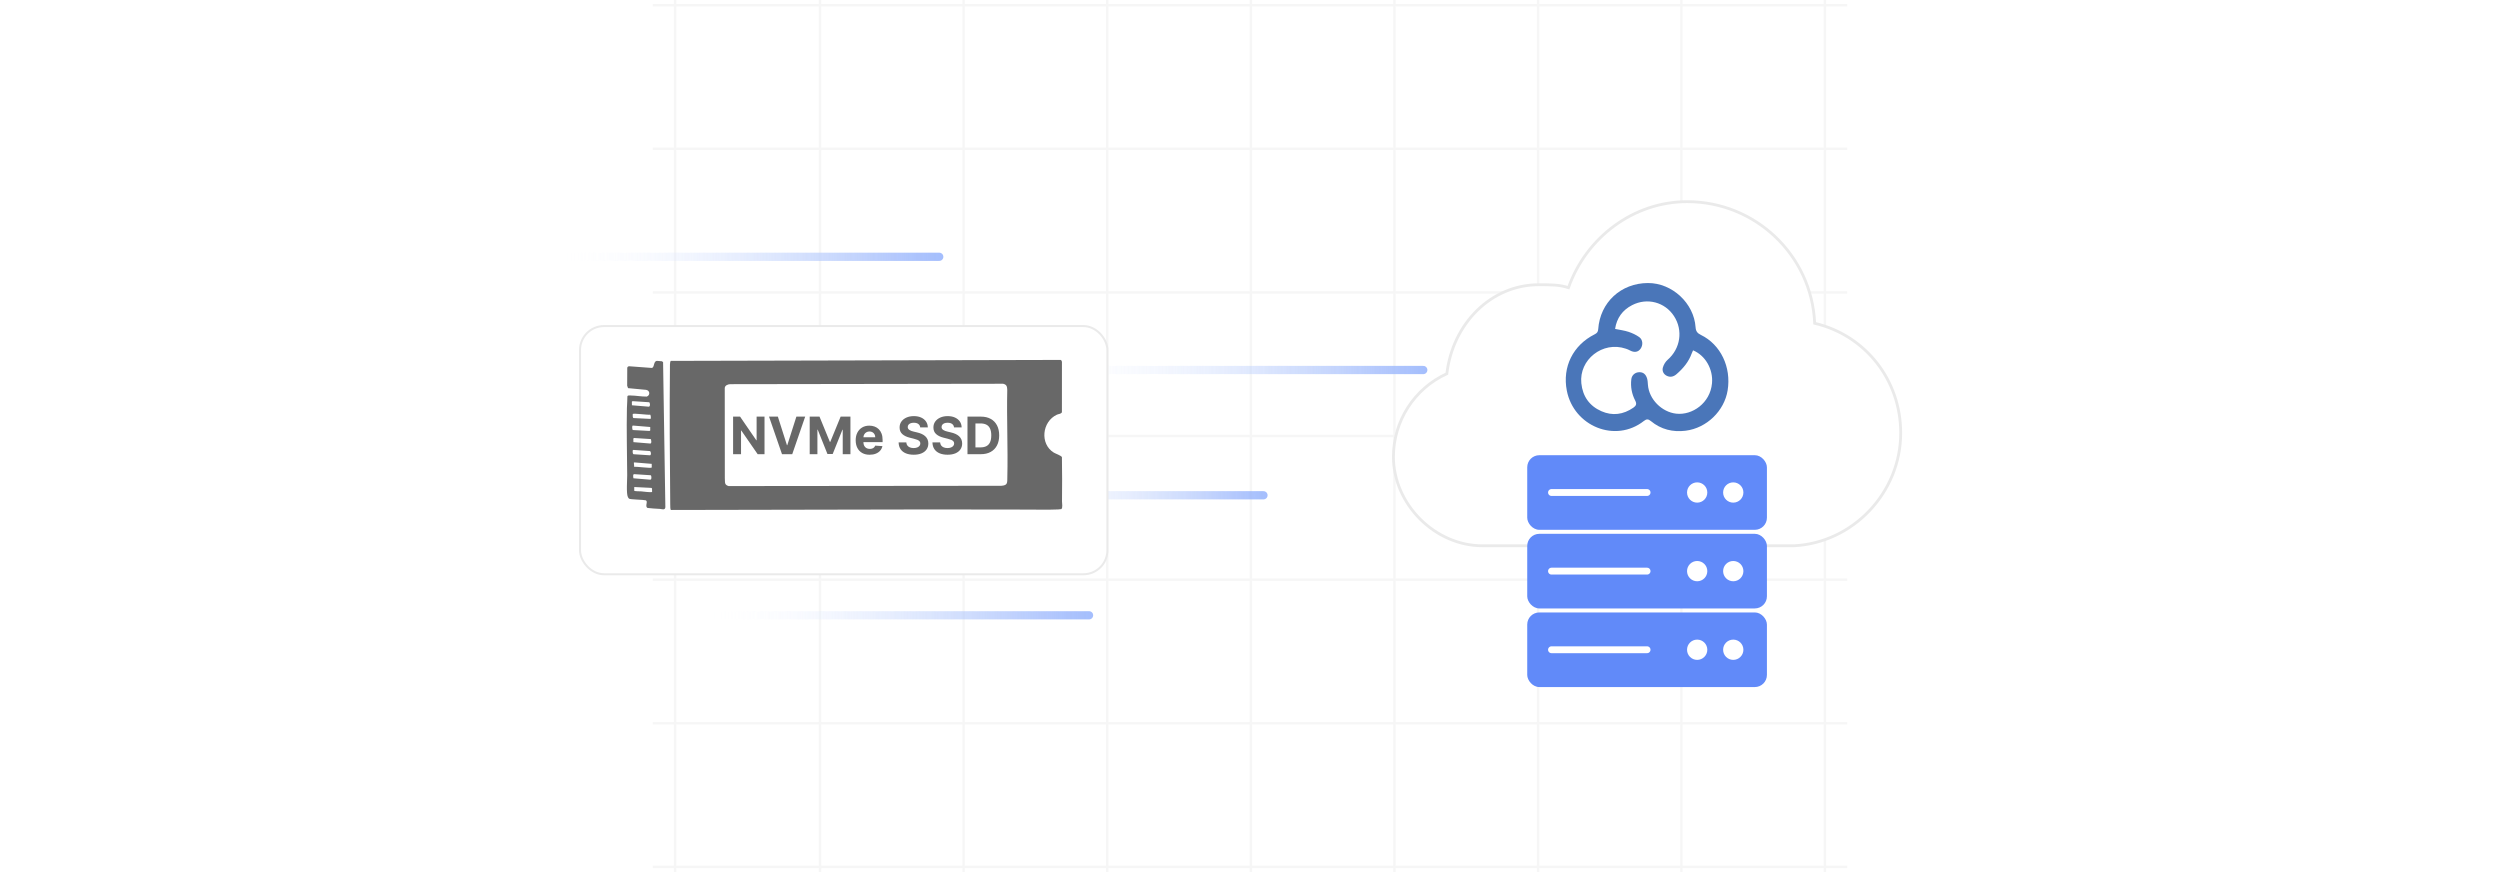 <?xml version="1.0" encoding="UTF-8"?><svg id="Layer_1" xmlns="http://www.w3.org/2000/svg" xmlns:xlink="http://www.w3.org/1999/xlink" viewBox="0 0 860 300"><defs><clipPath id="clippath"><rect width="860" height="300" fill="none"/></clipPath><linearGradient id="linear-gradient" x1="190.665" y1="88.338" x2="324.515" y2="88.338" gradientUnits="userSpaceOnUse"><stop offset="0" stop-color="#fff" stop-opacity="0"/><stop offset=".292" stop-color="#dce6fe" stop-opacity=".324"/><stop offset=".639" stop-color="#b5cafc" stop-opacity=".684"/><stop offset=".883" stop-color="#9db8fc" stop-opacity=".912"/><stop offset="1" stop-color="#94b2fc"/></linearGradient><linearGradient id="linear-gradient-2" x1="357.169" y1="127.281" x2="491.019" y2="127.281" xlink:href="#linear-gradient"/><linearGradient id="linear-gradient-3" x1="345.173" y1="170.376" x2="436.047" y2="170.376" xlink:href="#linear-gradient"/><linearGradient id="linear-gradient-4" x1="242.198" y1="211.662" x2="376.048" y2="211.662" xlink:href="#linear-gradient"/><filter id="drop-shadow-1" x="187.309" y="99.949" width="205.68" height="109.68" filterUnits="userSpaceOnUse"><feOffset dx="0" dy="4.855"/><feGaussianBlur result="blur" stdDeviation="3.884"/><feFlood flood-color="#444" flood-opacity=".09"/><feComposite in2="blur" operator="in"/><feComposite in="SourceGraphic"/></filter><filter id="drop-shadow-2" x="465.075" y="55.154" width="203.28" height="147.12" filterUnits="userSpaceOnUse"><feOffset dx="0" dy="5.719"/><feGaussianBlur result="blur-2" stdDeviation="4.575"/><feFlood flood-color="#444" flood-opacity=".09"/><feComposite in2="blur-2" operator="in"/><feComposite in="SourceGraphic"/></filter></defs><g clip-path="url(#clippath)"><g opacity=".41"><line x1="282.089" y1="-22.4" x2="282.089" y2="322.4" fill="none" stroke="#eaeaea" stroke-miterlimit="10" stroke-width=".85"/><line x1="232.211" y1="-22.4" x2="232.211" y2="322.4" fill="none" stroke="#eaeaea" stroke-miterlimit="10" stroke-width=".85"/><line x1="331.489" y1="-22.4" x2="331.489" y2="322.4" fill="none" stroke="#eaeaea" stroke-miterlimit="10" stroke-width=".85"/><line x1="380.889" y1="-22.4" x2="380.889" y2="322.4" fill="none" stroke="#eaeaea" stroke-miterlimit="10" stroke-width=".85"/><line x1="430.289" y1="-22.4" x2="430.289" y2="322.4" fill="none" stroke="#eaeaea" stroke-miterlimit="10" stroke-width=".85"/><line x1="479.689" y1="-22.4" x2="479.689" y2="322.4" fill="none" stroke="#eaeaea" stroke-miterlimit="10" stroke-width=".85"/><line x1="529.089" y1="-22.4" x2="529.089" y2="322.4" fill="none" stroke="#eaeaea" stroke-miterlimit="10" stroke-width=".85"/><line x1="578.389" y1="-22.4" x2="578.389" y2="322.4" fill="none" stroke="#eaeaea" stroke-miterlimit="10" stroke-width=".85"/><line x1="627.789" y1="-22.4" x2="627.789" y2="322.4" fill="none" stroke="#eaeaea" stroke-miterlimit="10" stroke-width=".85"/><line x1="635.439" y1="1.8" x2="224.561" y2="1.8" fill="none" stroke="#eaeaea" stroke-miterlimit="10" stroke-width=".85"/><line x1="635.439" y1="51.2" x2="224.561" y2="51.2" fill="none" stroke="#eaeaea" stroke-miterlimit="10" stroke-width=".85"/><line x1="635.439" y1="100.6" x2="224.561" y2="100.6" fill="none" stroke="#eaeaea" stroke-miterlimit="10" stroke-width=".85"/><line x1="635.439" y1="150" x2="224.561" y2="150" fill="none" stroke="#eaeaea" stroke-miterlimit="10" stroke-width=".85"/><line x1="635.439" y1="199.4" x2="224.561" y2="199.4" fill="none" stroke="#eaeaea" stroke-miterlimit="10" stroke-width=".85"/><line x1="635.439" y1="248.8" x2="224.561" y2="248.8" fill="none" stroke="#eaeaea" stroke-miterlimit="10" stroke-width=".85"/><line x1="635.439" y1="298.2" x2="224.561" y2="298.2" fill="none" stroke="#eaeaea" stroke-miterlimit="10" stroke-width=".85"/></g><g opacity=".85"><line x1="192.082" y1="88.338" x2="323.097" y2="88.338" fill="none" stroke="url(#linear-gradient)" stroke-linecap="round" stroke-miterlimit="10" stroke-width="2.835"/><line x1="358.586" y1="127.281" x2="489.602" y2="127.281" fill="none" stroke="url(#linear-gradient-2)" stroke-linecap="round" stroke-miterlimit="10" stroke-width="2.835"/><line x1="346.59" y1="170.376" x2="434.629" y2="170.376" fill="none" stroke="url(#linear-gradient-3)" stroke-linecap="round" stroke-miterlimit="10" stroke-width="2.835"/><line x1="243.616" y1="211.662" x2="374.631" y2="211.662" fill="none" stroke="url(#linear-gradient-4)" stroke-linecap="round" stroke-miterlimit="10" stroke-width="2.835"/></g><rect x="199.529" y="107.311" width="181.418" height="85.378" rx="8.25" ry="8.25" fill="#fff" filter="url(#drop-shadow-1)" stroke="#eaeaea" stroke-miterlimit="10" stroke-width=".702"/><path d="M364.879,123.814c.217.079.399.409.427.632l-.008,17.381c-.389.639-1.114.541-1.72.823-5.165,2.407-5.903,10.077-1.085,13.038.634.39,2.595,1.034,2.808,1.571.105,5.07.071,10.145.027,15.213-.006.636.328,2.29-.247,2.663-.056.036-.919.106-1.091.114-3.578.158-7.477.032-11.093.045-10.222.037-20.447-.069-30.67-.048l-91.286.184c-.163-.007-.218-.08-.287-.215-.114-.223-.103-3.132-.108-3.671-.141-14.878-.25-29.841-.091-44.709.006-.561-.088-2.431.313-2.687l134.11-.333ZM345.074,132.011l-93.86.144c-.791.014-1.849.416-1.899,1.326l.026,31.056c.134,1.315-.284,2.23,1.311,2.672l93.774-.097c2.328-.145,2.048-1.084,2.096-3.059.242-9.96-.252-19.957-.025-29.921-.065-1.133-.13-1.81-1.422-2.121Z" fill="#686868"/><path d="M227.675,124.272c.153.065.293.208.426.312l.782,49.918c-.134,1.12-1.202.607-1.867.561-1.432-.098-2.872-.132-4.296-.331-.968-.592.324-2.236-.572-2.621-.873-.239-5.306-.246-5.758-.568-.13-.093-.317-.413-.399-.574-.593-1.155-.23-5.971-.237-7.526-.038-7.68-.265-15.435-.094-23.108.029-1.325.179-2.651.167-3.979.099-.42.724-.314,1.083-.309,1.859.025,3.724.402,5.588.383,1.222-.461,1.111-2.074-.208-2.317l-6.246-.592-.3-.827.031-6.191c.114-.375.366-.512.741-.502l7.714.574c.991-.192.489-2.406,1.808-2.429.169-.003,1.563.094,1.639.126ZM223.295,138.368l-5.691-.372-.249.186.029,1.236,5.837.486c.539-.098.412-1.414.074-1.536ZM223.663,142.65c-.777.165-5.763-.588-6-.234-.043.321-.065,1.278.262,1.397l5.873.288c.183-.201.075-1.332-.136-1.451ZM223.677,146.887l-5.962-.496c-.422.042-.202,1.451-.049,1.54l5.756.313.261-.17-.007-1.187ZM223.803,151.035l-5.691-.366-.249.189.029,1.236,5.837.485c.535-.129.268-1.03.222-1.42l-.148-.124ZM223.529,155.159l-5.604-.388-.245.087c-.072.319-.111,1.258.261,1.395l5.69.372c.429-.096.391-1.313-.101-1.465ZM224.186,159.563l-5.96-.496-.183.082.132,1.459c.78-.185,5.742.582,6.029.218l-.018-1.262ZM223.816,163.481l-5.691-.372c-.519.093-.277,1.055-.219,1.426l5.837.485.249-.186c.127-.285.157-1.234-.177-1.352ZM218.174,168.802c.148.235,1.977.193,2.37.227.58.05,3.532.458,3.776.183l-.023-1.207-.26-.172-5.851-.3-.012,1.27Z" fill="#686868"/><path d="M262.995,143.318v12.925h-2.36l-5.623-8.135h-.095v8.135s-2.733,0-2.733,0v-12.925h2.398l5.579,8.129h.114v-8.129s2.72,0,2.72,0Z" fill="#686868"/><path d="M267.583,143.318l3.124,9.82h.12l3.13-9.82h3.029l-4.456,12.925h-3.522s-4.462-12.925-4.462-12.925h3.036Z" fill="#686868"/><path d="M278.539,143.318h3.37l3.559,8.684h.151s3.559-8.684,3.559-8.684h3.37v12.925h-2.651v-8.413h-.107s-3.345,8.35-3.345,8.35h-1.805s-3.345-8.381-3.345-8.381h-.107s0,8.444,0,8.444h-2.651v-12.925Z" fill="#686868"/><path d="M299.164,156.432c-.997,0-1.855-.203-2.572-.609-.717-.406-1.27-.982-1.657-1.729-.387-.747-.581-1.631-.581-2.654s.194-1.872.581-2.625c.387-.753.933-1.34,1.638-1.761.705-.421,1.532-.631,2.483-.631.64,0,1.236.102,1.789.306s1.037.51,1.452.918c.414.408.737.92.969,1.537.231.616.347,1.337.347,2.162v.738h-8.186s0-1.666,0-1.666h5.655c0-.387-.084-.73-.253-1.029-.168-.299-.401-.533-.697-.704-.297-.17-.641-.256-1.032-.256-.408,0-.769.094-1.082.281-.314.187-.558.438-.735.751-.177.314-.267.662-.271,1.044v1.584c0,.48.089.894.268,1.243.179.349.432.619.76.808s.717.284,1.167.284c.299,0,.572-.042.82-.126.248-.084.461-.21.637-.379.177-.168.311-.374.404-.618l2.487.164c-.126.598-.384,1.118-.773,1.562-.389.444-.89.789-1.502,1.035-.612.246-1.318.369-2.117.369Z" fill="#686868"/><path d="M316.552,147.035c-.051-.509-.267-.904-.65-1.187-.383-.282-.902-.423-1.559-.423-.446,0-.823.062-1.13.186-.307.124-.542.296-.704.514-.162.219-.243.467-.243.745-.008.232.041.433.148.606.107.172.256.321.445.445.189.124.408.231.656.322.248.09.514.167.795.23l1.161.278c.564.126,1.081.295,1.553.505.471.21.879.469,1.224.776.345.307.614.669.805,1.086.192.416.289.894.294,1.433-.004.791-.205,1.476-.603,2.054s-.97,1.027-1.717,1.344-1.646.477-2.698.477c-1.043,0-1.951-.16-2.723-.48-.772-.32-1.374-.794-1.805-1.423-.431-.629-.657-1.408-.679-2.338h2.644c.029.433.155.794.376,1.082s.517.505.89.65c.372.145.794.218,1.265.218.463,0,.866-.067,1.209-.202s.609-.322.798-.562c.19-.24.284-.515.284-.827s-.085-.534-.256-.732c-.17-.198-.419-.366-.744-.505-.326-.139-.725-.265-1.196-.379l-1.407-.353c-1.09-.265-1.95-.679-2.581-1.243-.631-.564-.945-1.323-.94-2.278-.004-.783.205-1.466.628-2.051.423-.585,1.004-1.041,1.745-1.369.741-.328,1.582-.492,2.524-.492.959,0,1.798.164,2.515.492.717.328,1.276.785,1.676,1.369.399.585.606,1.262.619,2.032h-2.619Z" fill="#686868"/><path d="M328.189,147.035c-.05-.509-.267-.904-.65-1.187-.383-.282-.902-.423-1.559-.423-.446,0-.823.062-1.13.186-.307.124-.542.296-.704.514-.162.219-.243.467-.243.745-.009.232.041.433.148.606s.256.321.445.445.408.231.656.322c.248.09.513.167.795.23l1.161.278c.564.126,1.081.295,1.553.505.471.21.879.469,1.224.776.345.307.613.669.805,1.086.192.416.289.894.294,1.433-.004.791-.205,1.476-.603,2.054-.398.579-.97,1.027-1.717,1.344-.747.318-1.646.477-2.698.477-1.043,0-1.951-.16-2.723-.48-.772-.32-1.374-.794-1.805-1.423-.431-.629-.657-1.408-.679-2.338h2.645c.029.433.154.794.375,1.082.221.288.517.505.89.65s.794.218,1.265.218c.463,0,.866-.067,1.209-.202s.609-.322.798-.562c.19-.24.284-.515.284-.827s-.085-.534-.256-.732c-.17-.198-.419-.366-.745-.505-.326-.139-.725-.265-1.196-.379l-1.407-.353c-1.09-.265-1.95-.679-2.581-1.243-.631-.564-.945-1.323-.94-2.278-.004-.783.205-1.466.628-2.051.423-.585,1.004-1.041,1.745-1.369.74-.328,1.582-.492,2.524-.492.959,0,1.798.164,2.515.492.717.328,1.276.785,1.676,1.369.4.585.606,1.262.619,2.032h-2.619Z" fill="#686868"/><path d="M337.397,156.243h-4.582v-12.925h4.62c1.3,0,2.419.258,3.358.773.938.515,1.661,1.255,2.168,2.218.507.964.76,2.116.76,3.458,0,1.346-.254,2.503-.76,3.471-.507.968-1.233,1.71-2.177,2.228s-2.073.776-3.386.776ZM335.548,153.901h1.736c.808,0,1.488-.144,2.042-.432.553-.288.97-.736,1.25-1.344s.42-1.394.42-2.357-.14-1.736-.42-2.341c-.28-.606-.695-1.052-1.246-1.338-.551-.286-1.231-.429-2.039-.429h-1.742v8.242Z" fill="#686868"/><path d="M653.845,143.25c0,20.41-16.328,37.758-36.737,38.778h-107.151c-16.328,0-30.614-14.287-30.614-30.614,0-12.246,7.143-23.471,18.369-28.573,2.041-17.348,15.307-30.614,31.635-30.614,4.082,0,7.143,0,10.205,1.02,6.123-17.348,22.451-29.594,40.819-29.594,23.471,0,42.86,18.369,43.881,41.84,17.348,4.082,29.594,19.389,29.594,37.758Z" fill="#fff" filter="url(#drop-shadow-2)" stroke="#eaeaea" stroke-miterlimit="10" stroke-width=".973"/><rect x="525.366" y="156.587" width="82.454" height="25.67" rx="4.169" ry="4.169" fill="#618af9"/><circle cx="583.828" cy="169.422" r="3.487" fill="#fff"/><circle cx="596.241" cy="169.422" r="3.487" fill="#fff"/><line x1="533.714" y1="169.422" x2="566.594" y2="169.422" fill="none" stroke="#fff" stroke-linecap="round" stroke-miterlimit="10" stroke-width="2.363"/><rect x="525.366" y="183.633" width="82.454" height="25.67" rx="4.169" ry="4.169" fill="#618af9"/><circle cx="583.828" cy="196.468" r="3.487" fill="#fff"/><circle cx="596.241" cy="196.468" r="3.487" fill="#fff"/><line x1="533.714" y1="196.468" x2="566.594" y2="196.468" fill="none" stroke="#fff" stroke-linecap="round" stroke-miterlimit="10" stroke-width="2.363"/><rect x="525.366" y="210.678" width="82.454" height="25.67" rx="4.169" ry="4.169" fill="#618af9"/><circle cx="583.828" cy="223.513" r="3.487" fill="#fff"/><circle cx="596.241" cy="223.513" r="3.487" fill="#fff"/><line x1="533.714" y1="223.513" x2="566.594" y2="223.513" fill="none" stroke="#fff" stroke-linecap="round" stroke-miterlimit="10" stroke-width="2.363"/><path d="M566.908,97.364c8.286-.025,15.811,6.909,16.37,15.206.094,1.389.619,2.054,1.825,2.641,6.805,3.31,10.507,11.07,9.203,19.087-1.144,7.037-7.165,12.945-14.439,13.869-4.38.557-8.491-.434-11.966-3.312-.895-.741-1.486-.765-2.403-.043-9.792,7.709-24.114,1.845-26.51-10.418-1.605-8.213,2.158-15.659,9.575-19.387.789-.397,1.153-.811,1.219-1.754.646-9.241,7.815-15.861,17.126-15.888ZM582.418,120.517c-.175.393-.333.694-.446,1.01-1.05,2.93-2.962,5.226-5.289,7.221-.999.856-2.123,1.115-3.307.532-1.164-.573-1.669-1.702-1.342-2.863.272-.964.874-1.983,1.626-2.638,4.423-3.85,5.387-10.147,2.19-15.054-3.112-4.777-9.195-6.438-14.404-3.757-3.296,1.696-5.303,4.448-5.852,8.181,1.646.343,3.183.527,4.623,1.003,1.294.428,2.585,1.032,3.691,1.82,1.26.897,1.348,2.75.443,4.005-.862,1.196-2.166,1.383-3.673.56-.43-.235-.893-.421-1.358-.579-8.057-2.748-16.177,3.829-15.343,11.875.47,4.538,2.799,7.822,6.911,9.628,3.801,1.669,7.538,1.173,10.988-1.217.945-.655,1.247-1.274.639-2.439-1.188-2.277-1.652-4.773-1.344-7.339.176-1.468,1.345-2.401,2.75-2.43,1.48-.031,2.278.864,2.669,2.141.214.698.239,1.461.294,2.198.372,4.989,4.759,9.358,9.713,9.927,5.527.635,11.706-3.609,12.332-10.447.443-4.832-2.281-9.578-6.512-11.337Z" fill="#4a76b9"/></g></svg>